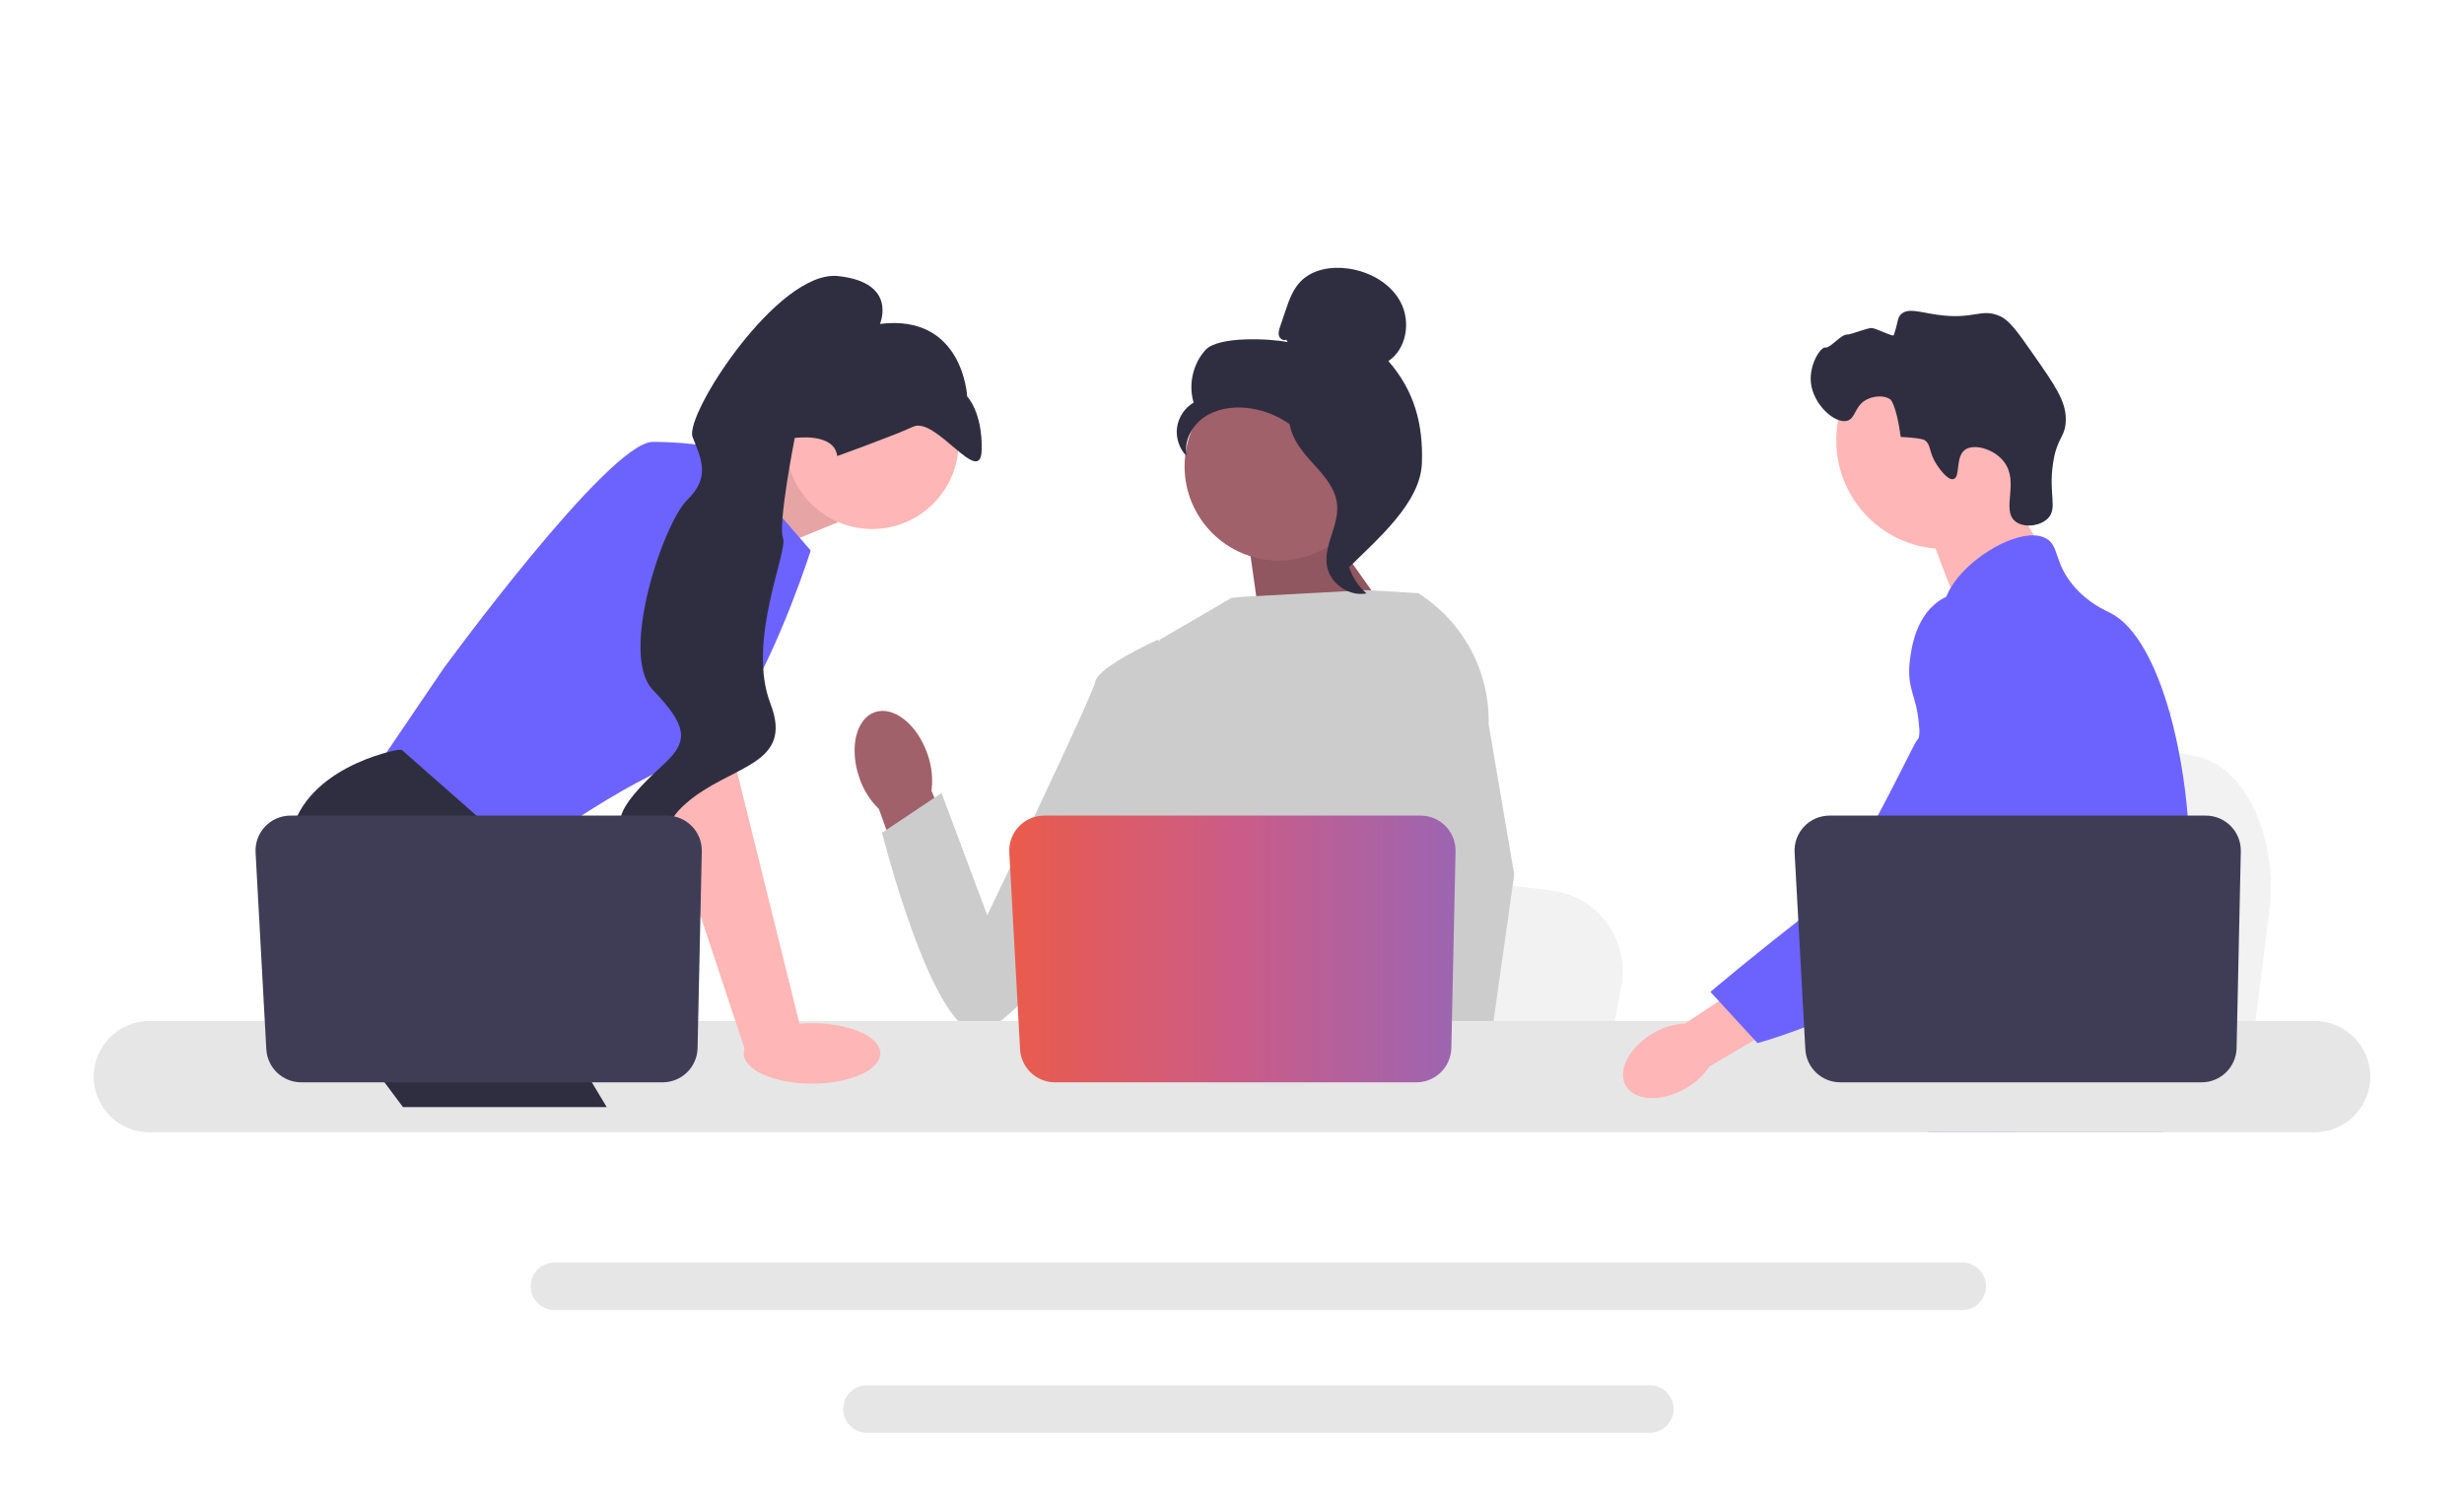 <svg width="368" height="224" viewBox="0 0 368 224" fill="none" xmlns="http://www.w3.org/2000/svg">
<g clip-path="url(#clip0_1540_5180)">
<path d="M338.908 136.197L337.843 144.688L335.2 165.779H282.097C282.511 161.052 283.078 154.248 283.684 146.903C283.744 146.169 283.806 145.431 283.866 144.688C285.384 126.225 287.046 105.332 287.046 105.332L294.028 106.634L307.573 109.155L313.092 110.182L327.872 112.938C335.241 114.309 340.31 124.992 338.908 136.197Z" fill="#F2F2F2"/>
<path d="M298.741 71.165L305.272 82.606L292.72 91.512L287.366 77.448L298.741 71.165Z" fill="#FFB6B6"/>
<path d="M290.428 81.989C299.362 81.989 306.605 74.737 306.605 65.792C306.605 56.846 299.362 49.595 290.428 49.595C281.493 49.595 274.25 56.846 274.25 65.792C274.25 74.737 281.493 81.989 290.428 81.989Z" fill="#FFB6B6"/>
<path d="M289.266 69.413C287.982 67.455 288.486 66.432 287.41 65.712C287.41 65.712 286.978 65.423 283.88 65.258C283.187 60.261 282.321 59.655 282.321 59.655C281.324 58.956 279.843 59.183 278.922 59.611C276.974 60.514 277.2 62.465 275.888 62.839C274.076 63.355 270.78 60.447 270.455 57.117C270.19 54.402 271.937 51.764 272.631 51.904C273.318 52.042 274.963 49.939 275.852 49.971C276.458 49.993 278.937 48.915 279.604 48.999C280.332 49.091 282.734 50.346 282.834 50.059C283.529 48.067 283.325 47.515 283.915 46.945C284.96 45.935 286.67 46.638 289.354 47.016C294.874 47.792 295.838 45.97 298.667 47.205C300.096 47.829 301.292 49.512 303.625 52.852C306.888 57.524 308.52 59.859 308.53 62.584C308.541 65.362 307.197 65.186 306.607 69.299C305.95 73.877 307.346 75.97 305.821 77.458C304.642 78.607 302.247 78.88 300.988 77.871C298.833 76.144 301.653 71.976 299.268 68.93C297.804 67.061 294.86 66.229 293.511 67.153C291.987 68.198 292.827 71.265 291.754 71.556C290.836 71.805 289.49 69.754 289.266 69.413Z" fill="#2F2E41"/>
<path d="M326.951 133.206C326.5 140.931 324.708 143.37 324.08 152.493C323.943 154.496 323.86 156.82 323.86 159.593C323.86 160.3 323.864 160.983 323.864 161.651C323.864 163.072 323.837 164.416 323.672 165.778C323.547 166.866 323.331 167.962 322.974 169.116H288.131C288.127 169.108 288.127 169.101 288.123 169.093C287.919 168.205 287.79 167.357 287.692 166.544C287.66 166.285 287.633 166.03 287.609 165.778C287.578 165.484 287.55 165.193 287.523 164.907C287.417 163.764 287.311 162.684 287.06 161.651C286.723 160.225 286.111 158.882 284.856 157.586C284.342 157.056 283.828 156.644 283.326 156.282C283.228 156.216 283.134 156.149 283.036 156.082C281.647 155.128 280.333 154.44 279.196 152.493C279.176 152.465 279.16 152.434 279.145 152.406C278.949 152.065 278.439 151.169 278.07 149.975C277.681 148.734 277.446 147.175 277.87 145.581C278.878 141.803 282.612 141.426 285.664 137.609C285.993 137.196 286.319 136.741 286.629 136.234C288.009 133.988 288.382 132.009 288.821 129.656C288.892 129.275 288.955 128.898 289.005 128.533C289.045 128.258 289.08 127.987 289.108 127.72C289.351 125.478 289.233 123.546 288.947 121.818C288.013 116.158 285.26 112.655 287.205 107.578C287.817 105.983 288.684 104.785 289.559 103.76C291.41 101.589 293.312 100.179 292.983 97.375C292.649 94.547 290.508 94.159 290.269 91.688C290.147 90.44 290.555 89.124 291.32 87.832V87.828C293.768 83.669 299.879 79.84 303.762 79.962C304.48 79.982 305.115 80.142 305.644 80.453C307.563 81.584 306.763 84.054 309.701 87.518C311.885 90.09 314.356 91.119 315.294 91.606C319.008 93.546 322.029 99.268 324.08 106.584C324.096 106.639 324.111 106.694 324.127 106.753C325.394 111.336 326.288 116.539 326.732 121.818C326.92 124.052 327.03 126.299 327.053 128.521C327.073 130.296 327.034 131.836 326.951 133.206Z" fill="#6C63FF"/>
<path d="M300.859 159.672L300.149 161.651L299.702 162.892L298.666 165.778L297.466 169.116H289.751L291.045 165.778L291.646 164.223L292.642 161.651L294.313 157.331L300.859 159.672Z" fill="#FFB6B6"/>
<path d="M324.201 105.909C324.182 106.164 324.154 106.447 324.127 106.753C323.821 109.871 323.099 115.452 322.044 121.818C321.487 125.175 320.836 128.753 320.102 132.307C318.526 139.977 316.564 147.529 314.348 152.493C313.952 153.388 313.544 154.197 313.128 154.912C312.81 155.458 312.477 155.996 312.128 156.526C310.998 158.266 309.731 159.915 308.417 161.455C308.366 161.521 308.307 161.584 308.249 161.651C308.037 161.902 307.817 162.15 307.598 162.397C306.523 163.611 305.424 164.741 304.362 165.778C303.067 167.043 301.82 168.162 300.702 169.116H288.173L288.123 169.093L286.318 168.292C286.318 168.292 286.832 167.687 287.691 166.544C287.868 166.312 288.056 166.057 288.26 165.778C288.511 165.437 288.782 165.06 289.072 164.651C289.676 163.795 290.362 162.79 291.1 161.651C292.528 159.448 294.155 156.738 295.799 153.6C295.987 153.235 296.179 152.866 296.371 152.493C296.375 152.481 296.383 152.469 296.387 152.457C296.713 151.821 297.035 151.165 297.356 150.498C300.082 144.819 300.863 140.106 301.086 138.579C301.4 136.419 301.835 133.399 301.718 130.076C301.639 127.885 301.322 125.568 300.565 123.267V123.263C300.408 122.78 300.231 122.297 300.031 121.818C299.674 120.958 299.25 120.109 298.748 119.273C296.532 115.589 294.732 115.436 293.3 111.422C292.877 110.233 291.915 107.546 292.21 104.711V104.707C292.245 104.357 292.304 104.004 292.382 103.65V103.647C292.402 103.548 292.43 103.446 292.457 103.348C292.68 102.48 293.049 101.62 293.61 100.803C294.704 99.217 296.199 98.274 297.536 97.713L297.541 97.709C299.086 97.065 300.42 96.927 300.679 96.904C306.409 96.393 310.853 101.216 313.281 103.851C314.219 104.868 315.078 105.72 315.862 106.415C321.969 111.874 323.644 108.387 324.079 106.584C324.146 106.305 324.182 106.066 324.201 105.909Z" fill="#6C63FF"/>
<path d="M324.221 105.705C324.221 105.724 324.217 105.791 324.201 105.901C324.209 105.842 324.213 105.783 324.217 105.728C324.217 105.716 324.217 105.708 324.221 105.705Z" fill="#6C63FF"/>
<path d="M293.069 188.572H82.808C80.854 188.572 79.262 190.162 79.262 192.118C79.262 194.078 80.854 195.668 82.808 195.668H293.069C295.022 195.668 296.611 194.078 296.611 192.118C296.611 190.162 295.022 188.572 293.069 188.572Z" fill="#E6E6E6"/>
<path d="M246.408 206.904H129.465C127.511 206.904 125.923 208.494 125.923 210.45C125.923 212.406 127.511 214 129.465 214H246.408C248.361 214 249.954 212.406 249.954 210.45C249.954 208.494 248.361 206.904 246.408 206.904Z" fill="#E6E6E6"/>
<path d="M106.204 71.918L119.455 66.335L125.139 78L111.214 83.691L106.204 71.918Z" fill="#FFB6B6"/>
<path opacity="0.1" d="M106.204 71.918L119.455 66.335L125.139 78L111.214 83.691L106.204 71.918Z" fill="black"/>
<path d="M66.228 165.779H58.071V153.686L66.228 165.779Z" fill="#2F2E41"/>
<path d="M242.146 147.42L241.131 152.69L238.613 165.778H188.03C188.425 162.845 188.965 158.622 189.542 154.064C189.599 153.609 189.659 153.151 189.715 152.69C191.162 141.232 192.745 128.266 192.745 128.266L199.395 129.074L212.297 130.639L217.555 131.276L231.633 132.986C238.653 133.837 243.481 140.466 242.146 147.42Z" fill="#F2F2F2"/>
<path d="M313.731 165.778H286.295C286.713 165.286 286.949 165.002 286.949 165.002L295.173 163.642L312.119 160.842C312.119 160.842 312.892 162.842 313.731 165.778Z" fill="#2F2E41"/>
<path d="M197.356 77.609L209.287 94.503L188.475 95.125L186.241 79.249L197.356 77.609Z" fill="#A0616A"/>
<path opacity="0.1" d="M197.356 77.609L209.287 94.503L188.475 95.125L186.241 79.249L197.356 77.609Z" fill="black"/>
<path d="M138.516 112.612C136.985 108.19 133.465 105.397 130.655 106.373C127.844 107.349 126.808 111.724 128.34 116.147C128.928 117.922 129.932 119.531 131.267 120.838L137.99 139.491L146.666 136.145L139.117 118.112C139.358 116.257 139.152 114.371 138.516 112.612Z" fill="#A0616A"/>
<path d="M219.279 104.004L219.263 121.221L217.663 127.58L214.372 140.66L211.976 152.69L210.191 161.653L209.555 164.854C209.074 165.175 208.597 165.483 208.12 165.779H166.551C164.19 164.359 162.868 163.255 162.868 163.255C162.868 163.255 163.522 162.64 164.269 161.653C165.531 159.986 167.057 157.254 166.122 154.645C165.926 154.099 165.875 153.433 165.935 152.69C166.315 147.79 171.448 139.505 171.448 139.505L170.385 127.207L169.919 121.818L173.205 95.542L183.916 89.308L185.765 89.128L204.019 88.141L211.563 88.576L211.907 88.67L219.279 104.004Z" fill="#CCCCCC"/>
<path d="M220.09 165.778H210.996L210.595 161.653L210.587 161.57L213.162 161.394L219.86 160.936L219.977 163.405L220.067 165.3L220.09 165.778Z" fill="#FFB6B6"/>
<path d="M222.329 108.166L226.149 130.607L223.032 152.69L222.546 156.127L221.687 162.196L221.423 164.063L221.432 164.265L221.497 165.778H210.698L210.3 161.653L210.266 161.283L209.453 152.832L209.439 152.69L207.714 134.77L211.096 121.818L211.346 120.865V120.862L212.817 98.686L211.678 88.608L211.666 88.514C211.689 88.528 211.709 88.542 211.732 88.556C211.791 88.593 211.851 88.63 211.908 88.67C218.546 92.887 222.502 100.285 222.329 108.166Z" fill="#CCCCCC"/>
<path d="M177.074 99.841L172.921 95.541C172.921 95.541 164.031 99.554 163.588 101.78C163.145 104.006 147.448 136.702 147.448 136.702L140.619 118.442L131.73 124.383C131.73 124.383 138.863 152.734 145.533 154.065C152.204 155.396 174.56 120.509 174.56 120.509L177.074 99.841Z" fill="#CCCCCC"/>
<path d="M345.696 152.493H22.3C17.723 152.493 14 156.223 14 160.806C14 165.389 17.723 169.116 22.3 169.116H345.696C350.274 169.116 354 165.39 354 160.806C354 156.223 350.274 152.493 345.696 152.493Z" fill="#E6E6E6"/>
<path d="M217.386 127.16L216.758 156.536C216.697 159.379 214.377 161.653 211.536 161.653H157.562C154.789 161.653 152.499 159.482 152.347 156.709L150.743 127.333C150.58 124.337 152.962 121.818 155.958 121.818H212.165C215.093 121.818 217.449 124.228 217.386 127.16Z" fill="url(#paint0_linear_1540_5180)"/>
<path d="M130.255 79.009C137.387 79.009 143.168 73.221 143.168 66.08C143.168 58.94 137.387 53.151 130.255 53.151C123.123 53.151 117.342 58.94 117.342 66.08C117.342 73.221 123.123 79.009 130.255 79.009Z" fill="#FFB6B6"/>
<path d="M108.656 99.909L110.077 115.274L119.74 154.255L111.392 157.184L97.289 114.705L95.341 97.633L108.656 99.909Z" fill="#FFB6B6"/>
<path d="M121.278 161.851C126.911 161.851 131.477 159.829 131.477 157.335C131.477 154.841 126.911 152.819 121.278 152.819C115.646 152.819 111.08 154.841 111.08 157.335C111.08 159.829 115.646 161.851 121.278 161.851Z" fill="#FFB6B6"/>
<path d="M97.491 66C104.028 66 108.007 67.138 108.007 67.138L121.079 82.219C121.051 82.308 116.601 96.338 110.824 105.636C110.813 105.955 110.808 106.128 110.808 106.128L110.543 106.081C108.138 109.859 105.515 112.778 102.892 113.517C93.823 116.07 77.123 128.528 77.03 128.597L56 114.939L66.231 99.859C66.231 99.859 90.954 66.001 97.491 66Z" fill="#6C63FF"/>
<path d="M125.042 68.113C125.042 68.113 133.03 65.258 136.4 63.723C139.769 62.187 146.464 72.899 146.612 67.242C146.761 61.584 144.448 59.212 144.448 59.212C144.448 59.212 143.871 46.835 131.417 48.382C131.417 48.382 134.156 42.19 125.164 41.233C116.172 40.275 102.183 62.016 103.436 65.265C104.688 68.514 106.19 71.2 102.636 74.674C99.081 78.148 92.426 97.753 97.49 103.029C102.554 108.305 102.886 110.594 99.416 113.876C95.947 117.159 87.745 124.295 96.613 125.534C105.48 126.773 95.802 125.848 102.412 120.026C109.023 114.204 118.67 114.442 115.068 105.101C111.466 95.76 117.724 82.375 116.941 80.344C116.158 78.314 118.695 65.419 118.695 65.419C118.695 65.419 124.6 64.55 125.042 68.113Z" fill="#2F2E41"/>
<path d="M190.976 83.724C198.74 83.724 205.033 77.423 205.033 69.65C205.033 61.877 198.74 55.576 190.976 55.576C183.213 55.576 176.919 61.877 176.919 69.65C176.919 77.423 183.213 83.724 190.976 83.724Z" fill="#A0616A"/>
<path d="M192.098 50.728C191.692 50.966 191.147 50.606 191.016 50.153C190.886 49.7 191.038 49.219 191.188 48.772L191.947 46.523C192.485 44.928 193.056 43.277 194.221 42.063C195.979 40.23 198.774 39.764 201.289 40.102C204.52 40.535 207.707 42.287 209.209 45.183C210.711 48.079 210.072 52.12 207.357 53.927C211.226 58.366 212.574 63.313 212.361 69.201C212.148 75.088 205.74 80.506 201.562 84.653C200.628 84.087 199.78 81.432 200.293 80.468C200.806 79.504 200.071 78.387 200.707 77.499C201.342 76.611 201.874 78.025 201.231 77.142C200.826 76.584 202.408 75.302 201.806 74.969C198.891 73.356 197.921 69.718 196.09 66.932C193.882 63.572 190.103 61.296 186.103 60.919C183.9 60.711 181.573 61.087 179.767 62.368C177.961 63.649 176.791 65.937 177.21 68.113C176.126 67.011 175.586 65.395 175.789 63.861C175.993 62.327 176.936 60.908 178.27 60.127C177.459 57.441 178.154 54.35 180.037 52.271C181.921 50.192 189.561 50.546 192.311 51.093L192.098 50.728Z" fill="#2F2E41"/>
<path d="M192.525 61.001C196.167 61.394 198.797 64.553 201.017 67.469C202.297 69.151 203.638 71.007 203.606 73.121C203.573 75.258 202.146 77.091 201.464 79.116C200.349 82.426 201.436 86.365 204.089 88.633C201.467 89.131 198.633 87.162 198.18 84.529C197.653 81.463 199.974 78.505 199.699 75.406C199.457 72.677 197.309 70.576 195.482 68.535C193.655 66.494 191.94 63.785 192.78 61.177L192.525 61.001Z" fill="#2F2E41"/>
<path d="M246.971 154.272C243.364 156.326 241.498 159.855 242.805 162.153C244.111 164.451 248.093 164.648 251.702 162.593C253.154 161.792 254.394 160.654 255.318 159.274L270.492 150.377L266.17 143.336L251.67 152.855C250.013 152.945 248.402 153.431 246.971 154.272Z" fill="#FFB6B6"/>
<path d="M298.35 89.027C297.897 88.847 293.918 87.338 290.285 89.33C286.112 91.618 285.468 96.841 285.242 98.673C284.72 102.905 286.258 103.854 286.583 108.138C287.19 116.154 288.792 107.01 286.234 110.668C285.348 111.935 276.303 131.56 271.315 135.404C261.614 142.88 255.453 148.145 255.453 148.145L262.486 155.795C262.486 155.795 273.6 152.83 283.423 146.444C293.499 139.893 298.537 136.618 302.434 130.211C302.77 129.659 310.801 116.004 306.488 100.905C305.504 97.461 303.702 91.15 298.35 89.027Z" fill="#6C63FF"/>
<path d="M334.667 127.16L334.038 156.536C333.977 159.379 331.657 161.653 328.816 161.653H274.843C272.069 161.653 269.779 159.482 269.628 156.709L268.024 127.333C267.86 124.337 270.242 121.818 273.239 121.818H329.445C332.373 121.818 334.729 124.228 334.667 127.16Z" fill="#3F3D56"/>
<path d="M90.612 165.35H60.181L58.257 162.775L50.402 152.261L48.594 149.843C48.594 149.843 41.774 137.323 43.195 125.942C44.616 114.561 59.394 112 59.394 112H60.002L78.093 127.917L77.013 142.729L82.743 152.261L90.612 165.35Z" fill="#2F2E41"/>
<path d="M104.813 127.16L104.184 156.536C104.124 159.379 101.804 161.653 98.963 161.653H44.989C42.215 161.653 39.925 159.482 39.774 156.709L38.17 127.333C38.007 124.337 40.389 121.818 43.385 121.818H99.591C102.52 121.818 104.876 124.228 104.813 127.16Z" fill="#3F3D56"/>
</g>
<defs>
<linearGradient id="paint0_linear_1540_5180" x1="150.735" y1="141.737" x2="217.388" y2="141.737" gradientUnits="userSpaceOnUse">
<stop stop-color="#EA5B4B"/>
<stop offset="0.505" stop-color="#CB5C87"/>
<stop offset="1" stop-color="#9C65B1"/>
</linearGradient>
<clipPath id="clip0_1540_5180">
<rect width="340" height="174" fill="white" transform="translate(14 40)"/>
</clipPath>
</defs>
</svg>
